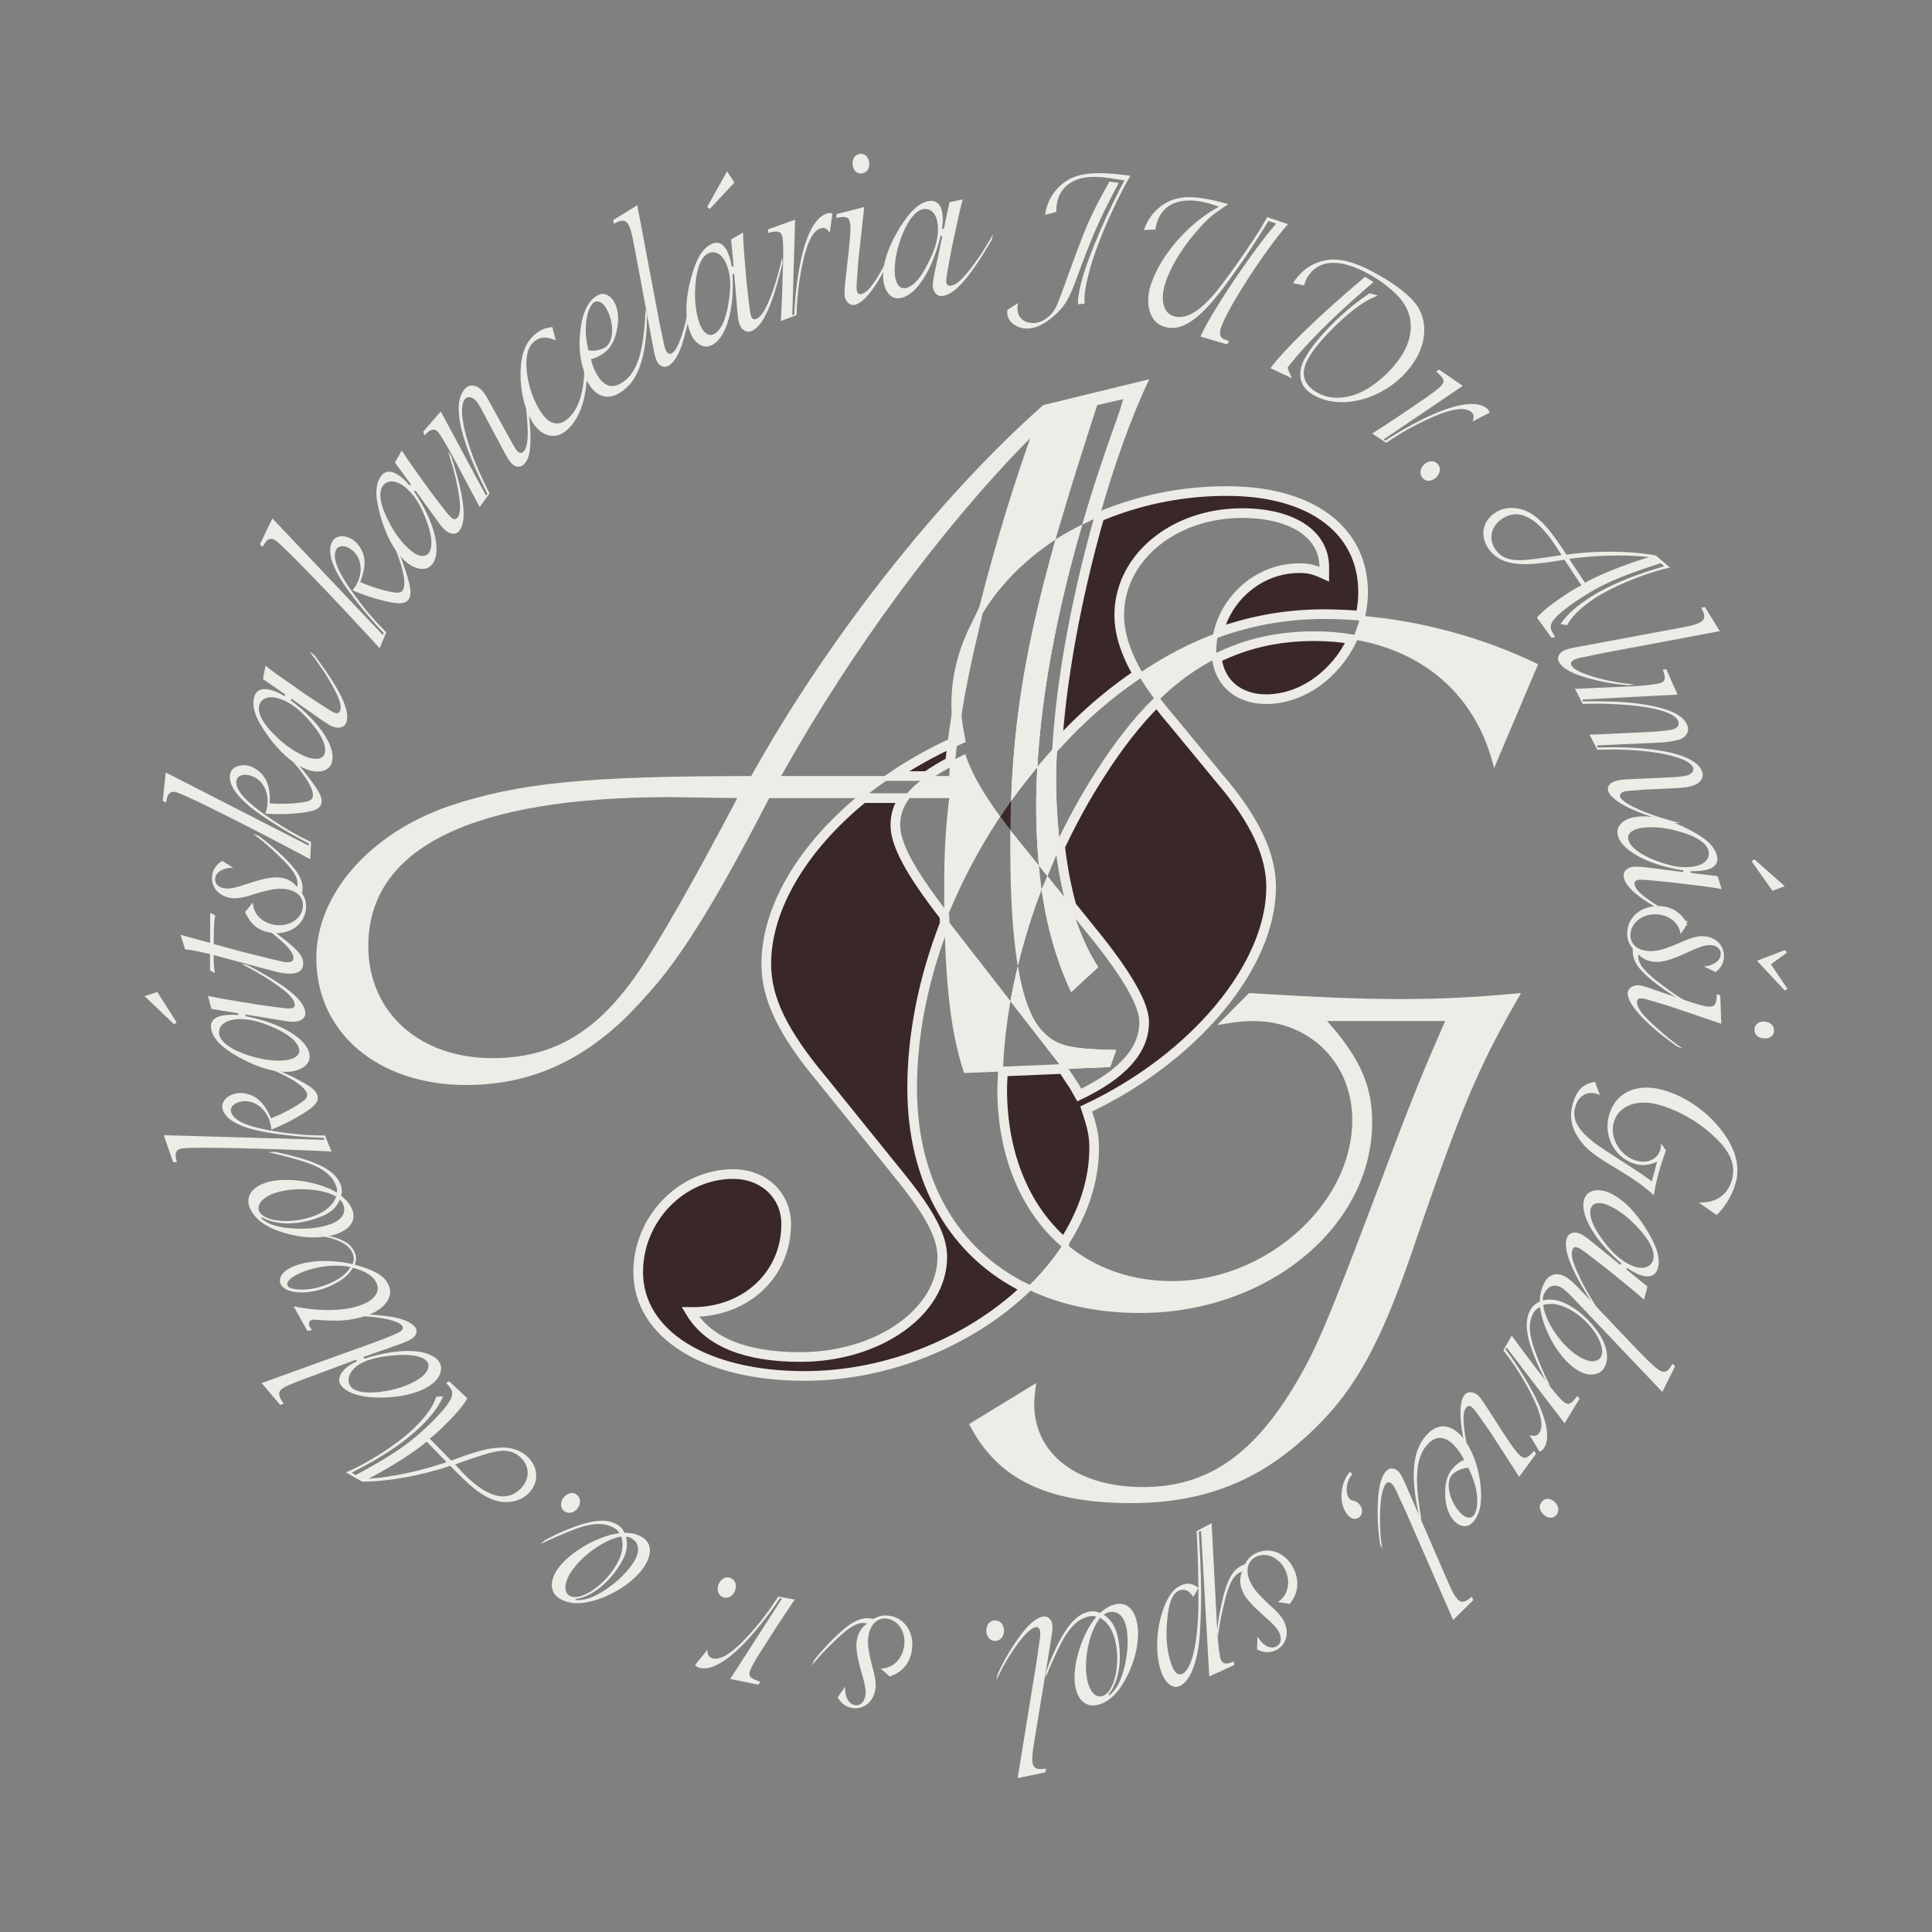 <svg xmlns="http://www.w3.org/2000/svg" xmlns:xlink="http://www.w3.org/1999/xlink" width="100" height="100">
    <rect width="100%" height="100%" fill="#808080" stroke="none"/>
    <path fill="#3A2728" stroke="#ECEBE6" stroke-width=".5" stroke-miterlimit="10"
        d="M56.223 57.399c.31.94.41 1.35.41 2.02 0 1.7-.57 3.35-1.55 4.88v.01c-2.01-1.75-3.21-4.53-3.21-7.94 0-.3.03-.61.04-.91l3.1-.13.59.89.26.46c2.27-1.09 3.36-2.33 3.36-3.78 0-.88-.83-2.33-2.38-4.29l-1.38-1.71c-.26-.93-.46-1.96-.59-3.08.61-1.29 1.3-2.56 2.07-3.75.95-1.49 1.92-2.73 2.93-3.73.25.31.5.64.8.98l2.43 2.95c1.87 2.18 2.69 3.99 2.69 5.65-.001 4.08-3.98 8.85-9.57 11.48z" />
    <path fill="none"
        d="M56.223 57.399c.31.94.41 1.35.41 2.02 0 1.7-.57 3.35-1.55 4.88v.01c-2.01-1.75-3.21-4.53-3.21-7.94 0-.3.03-.61.04-.91l3.1-.13.59.89.26.46c2.27-1.09 3.36-2.33 3.36-3.78 0-.88-.83-2.33-2.38-4.29l-1.38-1.71c-.26-.93-.46-1.96-.59-3.08.61-1.29 1.3-2.56 2.07-3.75.95-1.49 1.92-2.73 2.93-3.73.25.31.5.64.8.98l2.43 2.95c1.87 2.18 2.69 3.99 2.69 5.65-.001 4.08-3.98 8.85-9.57 11.48z" />
    <path fill="#FFF"
        d="M56.013 27.159c-1.33 4.56-2.11 8.8-2.32 12.54-.47.58-.93 1.16-1.36 1.76.16-4.36.79-8.17 2.3-13.52v-.01s.01 0 .01-.01c.44-.27.89-.52 1.37-.76z" />
    <path fill="#D3BFBB"
        d="M50.403 32.589c-.37 1.57-.67 3.04-.89 4.37-.01-.17-.02-.34-.02-.51 0-1.36.33-2.66.91-3.86z" />
    <path fill="#3A2728" stroke="#ECEBE6" stroke-width=".5" stroke-miterlimit="10"
        d="M50.403 32.589c-.37 1.57-.67 3.04-.89 4.37-.01-.17-.02-.34-.02-.51 0-1.36.33-2.66.91-3.86zM49.292 38.449c-.04.34-.08.67-.11.98-.47.25-.87.5-1.22.74h-1.74c.951-.64 1.981-1.22 3.07-1.72z" />
    <path fill="none"
        d="M49.292 38.449c-.04.34-.08.67-.11.98-.47.25-.87.5-1.22.74h-1.74c.951-.64 1.981-1.22 3.07-1.72z" />
    <path fill="#3A2728" stroke="#ECEBE6" stroke-width=".5" stroke-miterlimit="10"
        d="M69.993 33.089c-.85 1.8-2.59 3.1-4.46 3.1-1.42 0-2.4-.84-2.55-2.13 1.53-.76 3.18-1.13 5.04-1.13.68 0 1.34.05 1.97.16z" />
    <path fill="none"
        d="M69.993 33.089c-.85 1.8-2.59 3.1-4.46 3.1-1.42 0-2.4-.84-2.55-2.13 1.53-.76 3.18-1.13 5.04-1.13.68 0 1.34.05 1.97.16z" />
    <path fill="#3A2728" stroke="#ECEBE6" stroke-width=".5" stroke-miterlimit="10"
        d="M70.553 30.649c0 .42-.05.83-.14 1.22-.63-.05-1.25-.08-1.88-.08-1.87 0-3.69.31-5.46.94.46-1.88 2.18-3.32 4.17-3.32.47 0 .73.05 1.3.31v-.37c0-1.7-1.66-2.79-4.25-2.79-3.57 0-6.36 2.33-6.36 5.28 0 .93.31 1.93.96 3.06-1.39.94-2.74 2.08-4.02 3.46-.05.05-.09.11-.14.16.22-3.49 1.03-7.78 2.17-11.77v-.01h.01a16.91 16.91 0 016.61-1.32c4.34 0 7.03 2.02 7.03 5.23z" />
    <path fill="none"
        d="M70.553 30.649c0 .42-.05.83-.14 1.22-.63-.05-1.25-.08-1.88-.08-1.87 0-3.69.31-5.46.94.46-1.88 2.18-3.32 4.17-3.32.47 0 .73.05 1.3.31v-.37c0-1.7-1.66-2.79-4.25-2.79-3.57 0-6.36 2.33-6.36 5.28 0 .93.31 1.93.96 3.06-1.39.94-2.74 2.08-4.02 3.46-.05.05-.09.11-.14.16.22-3.49 1.03-7.78 2.17-11.77v-.01h.01a16.91 16.91 0 016.61-1.32c4.34 0 7.03 2.02 7.03 5.23z" />
    <path fill="#3A2728" stroke="#ECEBE6" stroke-width=".5" stroke-miterlimit="10"
        d="M53.103 66.689c-2.84 2.7-7.07 4.53-11.47 4.53-5.13 0-8.6-2.17-8.6-5.38 0-2.74 2.23-5.07 4.92-5.07 1.55 0 2.74 1.08 2.74 2.59 0 2.63-2.12 4.6-4.96 4.55.93 1.55 2.84 2.33 5.69 2.33 4.03 0 7.35-2.33 7.35-5.18 0-1.03-.62-2.22-2.07-4.03l-4.14-5.13c-2.07-2.48-2.9-4.24-2.9-6 0-2.93 1.92-6.07 5.01-8.59h2.1c-.29.44-.43.89-.43 1.4 0 .99.77 2.43 2.54 4.71.01.13.01.27.01.4-1.09 2.81-1.68 5.71-1.68 8.5 0 4.88 2.18 8.56 5.89 10.37z" />
    <path fill="none"
        d="M53.103 66.689c-2.84 2.7-7.07 4.53-11.47 4.53-5.13 0-8.6-2.17-8.6-5.38 0-2.74 2.23-5.07 4.92-5.07 1.55 0 2.74 1.08 2.74 2.59 0 2.63-2.12 4.6-4.96 4.55.93 1.55 2.84 2.33 5.69 2.33 4.03 0 7.35-2.33 7.35-5.18 0-1.03-.62-2.22-2.07-4.03l-4.14-5.13c-2.07-2.48-2.9-4.24-2.9-6 0-2.93 1.92-6.07 5.01-8.59h2.1c-.29.44-.43.89-.43 1.4 0 .99.77 2.43 2.54 4.71.01.13.01.27.01.4-1.09 2.81-1.68 5.71-1.68 8.5 0 4.88 2.18 8.56 5.89 10.37z" />
    <path fill="none"
        d="M51.772 42.269a29.416 29.416 0 00-2.78 5.29l-.11-.14c-.01-.44-.01-.88-.01-1.35 0-1.81.05-3 .26-4.76h-2.36c.26-.39.66-.76 1.19-1.14h1.17c.01-.24.03-.48.05-.74.25-.13.5-.26.78-.4.31.95.881 1.96 1.81 3.24z" />
    <path fill="#FFF"
        d="M57.772 54.349l-.31.88-2.45.1-.14-.2-2.57-3.31c.11-.59.23-1.2.38-1.8.29 1.73.74 2.88 1.37 3.45.671.68 1.391.83 3.72.88z" />
    <path fill="none"
        d="M53.993 20.969c-5.43 4.81-11.17 12.11-15.11 19.2-8.64 0-12.06.36-15.63 1.55-4.09 1.4-6.88 4.56-6.88 7.87 0 3.88 3.21 6.57 7.76 6.57 3.12 0 5.77-1.11 8.19-3.43.17-.16.34-.34.51-.52.08-.09.17-.18.26-.27.09-.09.18-.19.26-.28.36-.39.72-.81 1.08-1.28s.73-.99 1.11-1.55c1.26-1.89 2.62-4.32 4.27-7.52h4.86c.49-.4 1.01-.78 1.55-1.14h-5.79c3.63-6.52 8.39-12.94 12.89-17.49-1.18 3.35-2.18 6.81-2.92 9.91.77-1.6 2-3.03 3.55-4.18.22-.16.45-.32.68-.47v-.01s.01 0 .01-.01c.07-.25.15-.51.22-.77.54-1.85 1.18-3.88 1.93-6.18l1.34-.31h.01c-.05.18-.11.35-.16.51-.05.16-.11.32-.16.47-.68 1.88-1.29 3.73-1.81 5.52.29-.15.58-.29.89-.41l.01-.01c.74-2.62 1.62-5.1 2.57-7.11l-5.49 1.34zm-20.96 29.35c-2.12 3.1-4.4 4.45-7.55 4.45-3.78 0-6.42-2.38-6.42-5.8 0-5.07 5.33-7.71 15.63-7.71l3.47.05c-2.13 4.04-3.99 7.35-5.13 9.01z" />
    <path fill="#D3BFBB" d="M49.703 38.259c-.14.06-.27.12-.41.19.06-.47.14-.97.22-1.49.029.36.08.73.19 1.3z" />
    <path fill="#3A2728" stroke="#ECEBE6" stroke-width=".5" stroke-miterlimit="10"
        d="M49.703 38.259c-.14.06-.27.12-.41.19.06-.47.14-.97.22-1.49.029.36.08.73.19 1.3z" />
    <path fill="#FFF"
        d="M56.843 50.059l-1.4 1.29c-.74-1.58-1.24-3.3-1.53-5.3.1-.23.21-.47.3-.7l1.25 1.55c.35 1.21.8 2.27 1.38 3.16z" />
    <path fill="#EDECE6"
        d="M53.913 46.049c-.5 1.31-.91 2.64-1.23 3.97-.26-1.55-.39-3.58-.39-6.12v-.94c.15.18.3.37.46.58l1.02 1.26c.04.43.09.85.14 1.25z" />
    <path fill="none"
        d="M79.613 34.379l-2.28 5.38c-.88-3.68-3.56-6.07-7.34-6.67.19-.39.33-.79.42-1.22 3.15.26 6.35 1.13 9.2 2.51zM62.953 33.699c0 .13.02.24.03.36-1.09.55-2.13 1.3-3.11 2.28-.38-.51-.71-.99-.98-1.44 1.35-.92 2.75-1.66 4.18-2.17-.071.31-.12.64-.12.97zM52.303 51.819c-.22 1.24-.35 2.45-.39 3.64l-2.01.08c-.62-1.83-.94-4.21-1.01-7.72.03-.09.07-.17.1-.26l.09.12 3.22 4.14z" />
    <path fill="#FFF"
        d="M54.873 43.819c-.24.5-.45 1.02-.66 1.53l-.44-.55a34.008 34.008 0 01-.08-5.1c.34-.4.68-.8 1.04-1.18-.04.61-.07 1.2-.07 1.75 0 1.28.08 2.45.21 3.55z" />
    <path fill="#EDECE6"
        d="M78.732 51.399c-2.17 3.73-3.05 5.8-5.49 12.94-1.86 5.49-3.25 7.92-5.84 10.2-2.49 2.22-5.28 3.26-8.85 3.26-4.4 0-6.94-1.25-8.39-4.09l3.47-2.12c-.05.41-.1.82-.1 1.08 0 2.59 2.22 4.3 5.64 4.3 3.2 0 5.53-1.55 7.66-4.97 1.34-2.22 1.7-3.05 5.33-12.68.98-2.59 1.55-3.98 2.64-6.47h-6.11c1.66 1.87 2.33 3.31 2.33 5.23 0 5.43-5.43 9.88-12.01 9.88-2.24 0-4.23-.44-5.91-1.27.78-.73 1.43-1.53 1.98-2.38v-.01c1.47 1.28 3.38 2.01 5.59 2.01 4.86 0 9.32-3.99 9.32-8.33 0-2.95-2.18-5.13-5.13-5.13-.52 0-.93.05-1.86.21l1.65-1.66c3.47.21 5.54.31 7.82.31 2.331 0 3.981-.1 6.26-.31zM56.013 27.159c-1.33 4.56-2.11 8.8-2.32 12.54-.47.58-.93 1.16-1.36 1.76.16-4.36.79-8.17 2.3-13.52v-.01s.01 0 .01-.01c.44-.27.89-.52 1.37-.76zM51.772 42.269a29.416 29.416 0 00-2.78 5.29l-.11-.14c-.01-.44-.01-.88-.01-1.35 0-1.81.05-3 .26-4.76h-2.36c.26-.39.66-.76 1.19-1.14h1.17c.01-.24.03-.48.05-.74.25-.13.5-.26.78-.4.31.95.881 1.96 1.81 3.24zM57.772 54.349l-.31.88-2.45.1-.14-.2-2.57-3.31c.11-.59.23-1.2.38-1.8.29 1.73.74 2.88 1.37 3.45.671.68 1.391.83 3.72.88z" />
    <path fill="#EDECE6"
        d="M53.993 20.969c-5.43 4.81-11.17 12.11-15.11 19.2-8.64 0-12.06.36-15.63 1.55-4.09 1.4-6.88 4.56-6.88 7.87 0 3.88 3.21 6.57 7.76 6.57 3.12 0 5.77-1.11 8.19-3.43.17-.16.34-.34.51-.52.08-.09.17-.18.26-.27l.25-.28c.36-.39.72-.81 1.09-1.28.36-.47.73-.99 1.11-1.55 1.26-1.89 2.62-4.32 4.27-7.52h4.86c.49-.4 1.01-.78 1.55-1.14h-5.79c3.63-6.52 8.39-12.94 12.89-17.49-1.18 3.35-2.18 6.81-2.92 9.91.77-1.6 2-3.03 3.55-4.18.22-.17.45-.33.68-.48.07-.26.15-.52.23-.78.54-1.85 1.18-3.88 1.93-6.18l1.34-.31c-.05.18-.1.35-.15.51-.05.16-.11.32-.16.47-.68 1.88-1.29 3.73-1.81 5.52.29-.15.58-.29.89-.41l.01-.01c.74-2.62 1.62-5.1 2.57-7.11l-5.49 1.34zm-20.96 29.35c-2.12 3.1-4.4 4.45-7.55 4.45-3.78 0-6.42-2.38-6.42-5.8 0-5.07 5.33-7.71 15.63-7.71l3.47.05c-2.13 4.04-3.99 7.35-5.13 9.01zM56.843 50.059l-1.4 1.29c-.74-1.58-1.24-3.3-1.53-5.3.1-.23.21-.47.3-.7l1.25 1.55c.35 1.21.8 2.27 1.38 3.16z" />
    <path fill="none"
        d="M53.913 46.049c-.5 1.31-.91 2.64-1.23 3.97-.26-1.55-.39-3.58-.39-6.12v-.94c.15.18.3.37.46.58l1.02 1.26c.04.43.09.85.14 1.25z" />
    <path fill="#EDECE6"
        d="M79.613 34.379l-2.28 5.38c-.88-3.68-3.56-6.07-7.34-6.67.19-.39.33-.79.42-1.22 3.15.26 6.35 1.13 9.2 2.51zM62.953 33.699c0 .13.02.24.03.36-1.09.55-2.13 1.3-3.11 2.28-.38-.51-.71-.99-.98-1.44 1.35-.92 2.75-1.66 4.18-2.17-.071.31-.12.64-.12.97z" />
    <path fill="none"
        d="M78.732 51.399c-2.17 3.73-3.05 5.8-5.49 12.94-1.86 5.49-3.25 7.92-5.84 10.2-2.49 2.22-5.28 3.26-8.85 3.26-4.4 0-6.94-1.25-8.39-4.09l3.47-2.12c-.05.41-.1.82-.1 1.08 0 2.59 2.22 4.3 5.64 4.3 3.2 0 5.53-1.55 7.66-4.97 1.34-2.22 1.7-3.05 5.33-12.68.98-2.59 1.55-3.98 2.64-6.47h-6.11c1.66 1.87 2.33 3.31 2.33 5.23 0 5.43-5.43 9.88-12.01 9.88-2.24 0-4.23-.44-5.91-1.27.78-.73 1.43-1.53 1.98-2.38v-.01c1.47 1.28 3.38 2.01 5.59 2.01 4.86 0 9.32-3.99 9.32-8.33 0-2.95-2.18-5.13-5.13-5.13-.52 0-.93.05-1.86.21l1.65-1.66c3.47.21 5.54.31 7.82.31 2.331 0 3.981-.1 6.26-.31z" />
    <path fill="#EDECE6"
        d="M52.303 51.819c-.22 1.24-.35 2.45-.39 3.64l-2.01.08c-.62-1.83-.94-4.21-1.01-7.72.03-.09.07-.17.1-.26l.09.12 3.22 4.14zM54.873 43.819c-.24.5-.45 1.02-.66 1.53l-.44-.55a34.008 34.008 0 01-.08-5.1c.34-.4.68-.8 1.04-1.18-.04.61-.07 1.2-.07 1.75 0 1.28.08 2.45.21 3.55z" />
    <path fill="#3A2828" d="M52.333 41.459c-.02.49-.03.99-.03 1.5-.19-.24-.36-.47-.52-.69.18-.27.36-.54.55-.81z" />
    <path fill="none" d="M52.333 41.459c-.02.49-.03.99-.03 1.5-.19-.24-.36-.47-.52-.69.18-.27.36-.54.55-.81z" />
    <path fill="#EDECE6"
        d="M27.353 75.449c-.43-.43-.99-.59-1.75-.5-.52.05-1.2.26-2.25.65l-1.11-1.14c.28-.22.46-.38.71-.63.65-.63 1.02-1.07 1.24-1.45l-.94-.88-.16.08c.26.29.33.41.31.58-.01.3-.39.8-1.16 1.55-1.04 1.01-1.87 1.58-3.83 2.64l-.2-.12c.06-.04.12-.07.17-.1 1.41-.71 2.57-1.5 3.38-2.28.58-.56.94-1.05 1.17-1.57l-.35.01c-.15.49-.54 1.04-1.15 1.63-.83.81-2.41 1.83-3.53 2.29l.84.48c1.34 0 3.07-.31 4.56-.82 1.03 1.06 1.48 1.43 2.08 1.7.69.31 1.47.21 1.95-.25.56-.54.56-1.31.02-1.87zm-8.28 1.09c1.23-.64 2.43-1.42 3.01-1.92l1.03 1.06c-1.361.47-2.85.78-4.04.86zm7.85.54c-.73.7-1.74.42-2.97-.85l-.4-.43c.83-.3 1.53-.53 1.9-.62.7-.18 1.16-.08 1.54.3.45.47.42 1.12-.07 1.6zM22.723 70.479c-.47-.68-2.06-.74-3.86-.15l-.06-.09 1.9-.67c.35-.13.5-.2.62-.28.23-.16.3-.39.18-.57-.22-.31-.73-.51-1.61-.61-.26-.03-.52-.05-.77-.07-.51-.04-1.01-.05-1.48-.03l-.27.09c.53-.02 1.04-.01 1.49.03h.01c1.02.07 1.77.25 1.95.5.06.09.03.2-.1.29-.12.08-.78.36-1.31.55l-4.71 1.7c-.39.15-.79.28-1.16.42l.96 1.13.18-.07-.09-.14c-.2-.3-.19-.5.03-.64.14-.1.18-.12.8-.37l3-1.12.06.08c-.22.1-.32.16-.44.24-.43.31-.6.7-.41.98.28.4.95.63 1.88.66 1.13.02 2.15-.21 2.76-.64.51-.35.7-.86.45-1.22zm-.991.86c-.43.3-1.08.55-1.77.66-.92.16-1.6.07-1.82-.25-.23-.32-.06-.77.39-1.09.38-.25.91-.41 1.69-.49.99-.11 1.68.01 1.9.33.15.22.001.57-.39.84z" />
    <path fill="#EDECE6"
        d="M20.103 66.489c-.24-.47-.66-.72-1.74-1.03.1-.26.09-.46-.04-.71-.17-.33-.46-.53-.97-.69l-.32-.09c-.45-.11-.92-.17-1.42-.16l-.28.07c.56.01 1.05.05 1.45.13.75.15 1.24.41 1.43.78.12.24.13.44.03.64a6.09 6.09 0 00-.97-.14c-.88-.07-1.72.06-2.25.34-.44.22-.63.56-.49.84.29.57 1.66.57 2.75 0 .49-.25.77-.49.98-.85.68.19 1.03.41 1.21.76.2.38.01.78-.51 1.05-.84.43-2.29.5-3.77.18l.72 1.28.24-.05c-.06-.08-.09-.11-.12-.16-.07-.15-.05-.28.08-.35.05-.02.09-.03.19-.02.71.05 1.17.06 1.5.03.36-.03.74-.11 1.06-.21h.01c.09-.03.17-.06.25-.09.1-.04.18-.08.26-.12.67-.34.98-.94.72-1.43zm-2.831-.16c-.45.23-.98.39-1.46.41-.48.03-.85-.04-.92-.18-.09-.17.09-.39.49-.59.77-.4 1.9-.56 2.76-.39-.179.31-.429.52-.87.75z" />
    <path fill="#EDECE6"
        d="M18.243 62.639c-.11-.28-.29-.52-.59-.75a.82.82 0 00-.02-.56c-.21-.58-.8-.99-1.97-1.35-.53-.16-1.01-.28-1.48-.36l-.29.02c.49.11 1.2.29 1.75.46 1 .31 1.54.7 1.75 1.28.06.15.06.22.04.35-1.03-.62-2.79-.85-3.77-.48-.65.24-.94.71-.75 1.22.23.61.82 1.05 1.79 1.34.72.22 1.46.29 2.08.2.09 0 .17-.01.25-.04.15-.02.29-.06.42-.11.68-.25.98-.71.79-1.22zm-4.09-.86c.96-.35 2.45-.29 3.25.15-.16.44-.55.79-1.18 1.02-1.17.43-2.6.29-2.82-.29-.111-.31.19-.67.75-.88zm2.96 1.58c-.54.2-1.28.28-2.01.22-.78-.06-1.23-.21-1.59-.53l.05-.04c.7.41 1.83.42 2.93.01.58-.21.89-.47 1.1-.93.09.1.14.15.17.25.17.44-.07.8-.65 1.02z" />
    <path fill="#EDECE6"
        d="M17.161 59.601c-3.849-.18-7.364-.246-7.798-.146-.232.055-.319.229-.254.505l.045.199-.192-.01-.485-1.394 8.309.242-.024-.104a22.141 22.141 0 01-2.925-.278c-1.384-.23-2.183-.65-2.319-1.229-.078-.335.205-.674.659-.78.373-.087.835.022 1.159.273.276.227.502.556.69 1.002.45-.169.964-.426 1.391-.699.399-.247.516-.384.474-.565-.109-.465-1.32-1.145-2.997-1.678l.289.006c.769.246 1.346.483 2.069.85.833.423 1.118.648 1.185.93.076.328-.19.599-1.071 1.106a9.917 9.917 0 01-1.32.635 1.735 1.735 0 00-.043-.281c-.19-.809-.883-1.318-1.568-1.158-.324.077-.529.287-.479.503.112.482.858.807 2.403 1.045.905.142 1.695.202 2.46.196l.342.83z" />
    <path fill="#EDECE6"
        d="M8.143 51.349l-.66.21 1.53 1.46.13-.1-1-1.57zm4.56 1.25l.01-.09 1.77.29c.43.08.65.1.81.08.33-.03.54-.23.51-.47-.06-.65-1-1.41-3.02-2.47l-.28-.05c.66.35 1.14.62 1.65.97.77.52 1.07.84 1.1 1.13.01.11-.05.19-.19.2-.19.02-.19.02-1.78-.2l-1.15-.19c-.44-.07-1.07-.18-1.37-.26l.18.68 1.39.23-.01.09a3.2 3.2 0 00-.62 0c-.54.05-.82.28-.78.64.05.52.48 1 1.37 1.5.67.38 1.31.63 1.89.74h.01c.13.03.25.04.37.05h.01c.15.01.3.01.44 0 .64-.07 1.06-.41 1.01-.85-.08-.83-1.47-1.67-3.32-2.02zm2.049 2.28c-.57.06-1.28-.04-1.99-.29-.86-.29-1.38-.69-1.42-1.09s.29-.68.88-.74c.53-.05 1.12.07 1.85.39.88.37 1.38.8 1.42 1.21.021.27-.269.47-.74.52z" />
    <path fill="#EDECE6"
        d="M12.939 47.349c.331.196.702.463 1.249.871 1.229.926 1.506 1.227 1.505 1.66-.001.335-.25.52-.696.517-.206 0-.496-.045-.744-.109l-3.195-.855c.008.524.018.673.069.938l-.257-.141.003-.85-.124-.026-.497-.109a7.898 7.898 0 00-.672-.109l-.235-.752 1.53.422.006-1.564.258.144c-.063.369-.075.67-.078 1.473l1.406.388c2.244.558 2.244.558 2.43.558.187.001.291-.077.291-.21.001-.309-.339-.691-1.247-1.411-.465-.373-.846-.64-1.28-.916l.278.081z" />
    <path fill="#EDECE6"
        d="M12.072 44.914c-.541.003-.905.226-.937.569-.025.273.196.472.556.504.207.02.535-.047 1.029-.215.901-.297 1.346-.387 1.717-.354.412.038.71.199.941.496.016-.053.018-.079.021-.113.037-.396-.254-.84-1.058-1.589a12.393 12.393 0 00-1.251-1.066l.271.106c.332.226.747.574 1.158.95.879.827 1.187 1.326 1.134 1.888l-.014.15c.171.291.225.491.196.798-.075.8-.802 1.336-1.698 1.254-.701-.067-1.187-.431-1.447-1.093l.399-.487c.015.622.531 1.105 1.232 1.17.701.066 1.302-.357 1.357-.947.047-.502-.335-.865-.974-.924-.391-.036-.773.035-1.575.279-.504.165-.843.223-1.101.199-.659-.062-1.104-.537-1.048-1.127.032-.342.202-.603.523-.803l.569.355z" />
    <path fill="#EDECE6"
        d="M16.056 44.473c-3.397-1.813-6.539-3.382-6.975-3.477-.232-.05-.385.071-.446.346l-.043.199-.171-.092.16-1.466 7.396 3.786.022-.104a21.725 21.725 0 01-2.521-1.506c-1.15-.801-1.691-1.524-1.565-2.101.073-.338.473-.521.928-.423.374.083.744.379.929.744.153.322.215.716.194 1.2.479.04 1.054.03 1.554-.033.467-.052.631-.126.67-.307.102-.465-.7-1.597-1.985-2.798l.258.128c.59.553 1.007 1.014 1.504 1.655.57.739.732 1.063.671 1.348-.072.328-.429.458-1.442.536-.475.042-.866.038-1.463.008.05-.133.065-.203.08-.273.177-.81-.23-1.567-.917-1.717-.324-.07-.601.032-.648.248-.105.483.428 1.095 1.72 1.973.756.517 1.443.91 2.136 1.232l-.046.894z" />
    <path fill="#EDECE6"
        d="M16.252 33.889l-.24-.17c.46.59.77 1.04 1.08 1.58.47.81.61 1.22.51 1.49-.04.11-.13.15-.26.11-.18-.07-.18-.07-1.52-.95l-.95-.67c-.37-.25-.89-.62-1.13-.83l-.13.7 1.16.8-.05.08c-.23-.13-.36-.2-.56-.27-.51-.18-.86-.09-.98.25-.18.49 0 1.1.59 1.94.44.64.92 1.14 1.39 1.48.11.08.22.15.33.21.13.08.27.14.4.19.6.22 1.12.09 1.27-.33.28-.78-.61-2.14-2.12-3.25l.05-.08 1.46 1.03c.36.25.55.37.7.42.31.11.58.02.67-.21.221-.61-.299-1.71-1.67-3.52zm-.219 3.44c.63.72.9 1.32.76 1.7-.09.26-.44.32-.89.16-.53-.19-1.13-.59-1.66-1.12-.66-.63-.95-1.21-.81-1.6.13-.37.54-.48 1.1-.28.509.18.98.54 1.5 1.14zM19.651 33.552c-2.6-2.839-5.041-5.363-5.42-5.597-.202-.125-.387-.062-.535.18l-.107.172-.131-.143.639-1.331 5.712 6.026.057-.089a21.947 21.947 0 01-1.876-2.257c-.818-1.139-1.087-2.002-.776-2.505.18-.293.619-.336 1.015-.091.326.201.575.604.629 1.011.035.354-.036.748-.216 1.196.437.197.982.377 1.475.485.458.106.637.091.735-.067.251-.406-.129-1.742-.941-3.302l.201.207c.371.717.613 1.292.867 2.061.291.887.336 1.247.182 1.496-.176.285-.555.291-1.536.028-.462-.117-.829-.252-1.382-.477.092-.111.129-.172.166-.231.436-.707.306-1.558-.294-1.926-.281-.174-.577-.169-.692.018-.26.423.039 1.179.965 2.434.541.74 1.058 1.338 1.603 1.873l-.34.829z" />
    <path fill="#EDECE6"
        d="M23.353 23.609l-.16-.24c.23.72.38 1.25.49 1.85.18.92.17 1.36-.01 1.58-.08.09-.18.1-.28.02-.15-.12-.15-.12-1.13-1.4l-.67-.94c-.27-.37-.63-.89-.8-1.16l-.35.62.83 1.14-.07.05c-.17-.19-.27-.3-.44-.44-.42-.33-.78-.37-1.01-.08-.33.4-.36 1.04-.08 2.03.2.73.47 1.35.8 1.82.08.12.16.22.25.32.1.13.21.24.33.33.5.41 1.03.45 1.31.11.53-.65.13-2.23-.93-3.78l.07-.05 1.05 1.45c.25.36.39.53.52.63.25.2.54.21.69.02.41-.5.29-1.71-.41-3.88zm-1.34 3.18c.36.89.41 1.55.16 1.86-.18.21-.53.16-.9-.14-.44-.36-.87-.93-1.2-1.61-.41-.81-.5-1.46-.24-1.77.25-.31.68-.28 1.14.09.42.34.75.83 1.04 1.57z" />
    <path fill="#EDECE6"
        d="M23.604 23.941c-.455-.849-.805-1.445-.947-1.595-.14-.151-.336-.14-.536.048l-.156.145-.056-.202.904-1.042 2.337 4.351.082-.079c-1.491-2.943-1.863-4.791-1.113-5.492.219-.204.566-.145.835.142.106.114.221.29.398.62l.821 1.488c.513.923.513.923.611 1.028.093.1.208.118.299.035.2-.188.273-.667.208-1.54a12.312 12.312 0 00-.254-1.903l.125.251c.167.723.271 1.532.292 2.32.024.828-.083 1.283-.356 1.536-.173.163-.431.135-.629-.078-.099-.106-.202-.267-.37-.576l-1.058-1.987c-.214-.41-.315-.57-.436-.698-.148-.159-.386-.206-.509-.092-.297.278-.228 1.219.199 2.492.264.774.474 1.272.971 2.282l.074.145-.514.706-1.222-2.305z" />
    <path fill="#EDECE6"
        d="M30.292 18.088c.279 1.924-.13 3.58-1.066 4.264-.515.377-1.132.238-1.571-.363-.458-.626-.741-1.714-.709-2.749.021-.975.299-1.615.856-2.021.236-.174.416-.24.784-.292l.183.698c-.449-.208-.766-.208-1.074.017-.378.276-.512.798-.426 1.618.094.803.39 1.611.818 2.196.354.484.797.594 1.205.297.785-.574 1.106-1.949.893-3.932l.107.267z" />
    <path fill="#EDECE6"
        d="M33.413 16.019c-.09 2.26-.45 3.34-1.27 3.82-.47.28-.9.14-1.23-.43-.16-.26-.24-.48-.33-.82.2-.05.32-.1.5-.2.45-.26.7-.64.84-1.27.13-.59.08-1.13-.14-1.5-.22-.37-.56-.51-.87-.32-.47.27-.77.88-.87 1.8-.1.79-.03 1.5.19 2.13v.08c.04.13.08.24.13.35v.04c.04.07.07.11.11.17.39.66.97.84 1.58.48.97-.57 1.41-1.81 1.44-4.05l-.08-.28zm-2.96 2.12c-.12-.56-.15-.88-.13-1.25.03-.62.2-1.1.44-1.25.19-.11.44.01.61.31.44.75.41 1.76-.06 2.04-.23.13-.541.19-.86.15z" />
    <path fill="#EDECE6"
        d="M35.792 15.299a10.467 10.467 0 01-.366 2.115c-.223.842-.525 1.378-.86 1.538-.2.096-.453-.023-.566-.257-.068-.139-.12-.332-.2-.764l-.874-4.678c-.209-1.128-.258-1.333-.38-1.585-.125-.261-.314-.308-.617-.162l-.16.077-.032-.191 1.248-.77 1.137 6.017c.029.123.051.252.077.388.03.124.02.06.041.186.036.156.071.312.099.471.032.19.085.361.143.481.058.122.175.182.262.138.255-.121.5-.675.728-1.588.159-.65.227-1.119.271-1.702l.049.286z" />
    <path fill="#EDECE6"
        d="M37.633 8.869l-1.03 1.84.13.11 1.28-1.37-.38-.58zm2.849 4.46c-.16.73-.31 1.25-.52 1.84-.33.87-.56 1.24-.83 1.34-.11.04-.2 0-.25-.13-.06-.18-.06-.18-.24-1.78l-.1-1.16c-.04-.45-.08-1.08-.08-1.4l-.62.35.13 1.4-.09.01c-.05-.25-.08-.4-.16-.6-.18-.51-.47-.72-.81-.6-.5.18-.85.72-1.12 1.71-.22.76-.3 1.47-.25 2.07v.02c.01.12.03.21.05.32.02.15.06.29.11.42.21.6.65.91 1.06.76.79-.28 1.27-1.84 1.15-3.71l.09-.01.15 1.78c.03.44.07.66.12.81.11.31.36.46.59.38.61-.22 1.12-1.32 1.64-3.54l-.02-.28zm-2.769 2.32c-.14.94-.44 1.53-.82 1.67-.26.09-.53-.14-.69-.59-.19-.53-.27-1.24-.21-1.99.07-.91.33-1.51.72-1.65.37-.13.72.12.92.67.19.51.21 1.1.08 1.89z" />
    <path fill="#EDECE6"
        d="M40.412 16.617c.023-.25.034-.55.079-1.666l.038-1.306c.023-.633.008-1.203-.036-1.384-.068-.291-.206-.334-.747-.206l.011-.185 1.398-.498-.145 4.934.104-.024c.02-.643.095-1.405.21-2.111.296-1.866.835-2.971 1.531-3.134a.456.456 0 01.231.02l-.138.989c-.138-.202-.266-.278-.429-.24-.499.117-.851.934-1.117 2.58a14.492 14.492 0 00-.172 1.922l-.818.309z" />
    <g>
        <defs>
            <path id="prefix__a" d="M7.482 7.963h85.035v84.062H7.482z" />
        </defs>
        <clipPath id="prefix__b">
            <use xlink:href="#prefix__a" overflow="visible" />
        </clipPath>
        <path clip-path="url(#prefix__b)" fill="#EDECE6"
            d="M46.381 12.658c-.756 1.842-1.582 3.036-2.168 3.128-.227.034-.448-.172-.492-.47-.022-.142-.009-.406.045-.865l.152-1.352c.102-.966.121-1.304.085-1.54-.05-.327-.183-.381-.724-.285l.024-.192 1.429-.368-.303 2.747c-.106 1.408-.106 1.408-.082 1.57.023.144.095.207.209.189.288-.045.563-.348 1.009-1.119.395-.689.635-1.164.852-1.732l-.036.289m-1.396-4.263c.047.307-.097.537-.359.578-.253.039-.449-.13-.49-.406-.05-.316.101-.559.364-.599.243-.038.438.13.485.427z" />
    </g>
    <path fill="#EDECE6"
        d="M50.363 13.739c-.56.75-.89 1.04-1.18 1.05-.12.01-.19-.06-.2-.2-.01-.19-.01-.19.28-1.77l.25-1.14c.09-.44.23-1.06.32-1.36l-.69.15-.29 1.38-.09-.01c.03-.26.04-.41.03-.63-.03-.54-.25-.82-.61-.81-.52.03-1.01.44-1.56 1.31-.63.99-.95 1.94-.91 2.68.04.65.36 1.07.8 1.05.83-.04 1.74-1.4 2.17-3.23l.09.02-.37 1.75c-.09.43-.12.65-.12.81.02.33.21.55.46.53.64-.03 1.45-.94 2.59-2.91l.07-.28c-.381.65-.671 1.12-1.04 1.61zm-2.29-.19c-.41.87-.86 1.35-1.27 1.37-.27.01-.46-.29-.49-.77-.03-.56.1-1.26.38-1.97.33-.84.75-1.34 1.16-1.36.39-.03.66.32.69.9.03.54-.11 1.12-.47 1.83zM57.423 9.399c-1.02 1.85-1.16 2.16-2.2 5.02-.55 1.51-.55 1.51-.79 1.81-.31.36-.72.54-1.11.48-.48-.07-.73-.43-.64-.94l.01-.08-.56.36c0 .19.01.29.06.41.13.27.42.48.77.53.49.08 1.03-.14 1.6-.65.55-.48.79-.89 1.18-1.98.84-2.27 1.17-3.01 2.16-4.89l-.48-.07zm-2.52.19c-.45.4-.72.93-.81 1.53l.58-.15c0-.17.01-.27.03-.4.07-.46.29-.82.65-1.07.5-.34 1.15-.42 2.16-.27l.69.11c-.43.79-1.05 2.09-1.4 2.94-.59 1.41-.86 2.27-.98 3.03-.03.18-.03.27-.02.44l.34-.03c-.02-.23-.02-.37.02-.65.15-.97.48-1.99 1.06-3.37.47-1.08.92-1.99 1.29-2.6-1.94-.27-2.9-.15-3.61.49zM63.515 17.826l-1.374-.405c.496-1.176 2.73-4.501 3.919-5.85l-.403-.136c-.932 1.5-1.25 1.974-2.099 3.142-1.431 1.966-2.393 2.636-3.332 2.322-.72-.242-.99-1.162-.646-2.192.511-1.521 1.948-3.168 3.505-4.001a2.451 2.451 0 00-.267-.099c-1.473-.496-2.571-.176-2.919.865a1.82 1.82 0 00-.089.407l-.598.03.027-.079a2.476 2.476 0 011.415-1.47c.681-.252 1.449-.202 2.924.207-.85.565-1.019.705-1.512 1.259-.816.907-1.444 1.919-1.738 2.793-.287.853-.131 1.561.396 1.737.631.212 1.37-.216 2.251-1.288.442-.539 1.52-2.056 2.087-2.947.174-.268.174-.268.53-.882l1.073.361c-1.226 1.402-3.127 4.345-3.468 5.366-.075.227-.061.406.042.518.07.067.129.085.379.17l-.103.172zM71.093 14.599l-.44-.27c-2.35 1.99-4.19 3.76-4.89 4.73l1.11.52c-.18-.38-.18-.39-.23-.55.95-1.23 2.42-2.69 4.45-4.43zm2.31 1.31c-.24-.42-.89-.98-1.68-1.46-1.55-.94-2.53-1.2-3.44-.89-.55.18-1 .54-1.36 1.1l.58.11c.05-.19.09-.29.17-.42.6-.99 1.82-.99 3.44-.01.74.45 1.35 1 1.61 1.47.44.74.39 1.65-.13 2.52-.48.78-1.28 1.53-2.05 1.92-.88.44-1.75.45-2.43.03-.69-.42-.82-1.04-.35-1.8.32-.54.93-1.23 1.65-1.89.75-.69 1.35-1.09 1.91-1.29l-.43-.12c-1.28.84-2.64 2.18-3.28 3.24-.51.83-.39 1.57.33 2 1.59.97 4.17.09 5.32-1.8.55-.92.61-1.91.14-2.71zM71.023 22.437c.216-.128.466-.295 1.399-.909l1.081-.735c.526-.349.981-.697 1.102-.837.197-.229.151-.363-.269-.727l.153-.099 1.225.843-4.089 2.767.081.069a17.72 17.72 0 011.837-1.063c1.688-.851 2.899-1.059 3.441-.59.047.04.081.096.12.2l-.884.464c.081-.23.069-.377-.058-.487-.386-.335-1.255-.146-2.747.602-.635.326-.972.526-1.662.983l-.73-.481zM74.354 24.691c-.217.222-.509.257-.693.077-.195-.191-.183-.482.041-.712.21-.216.515-.236.698-.058.183.18.163.478-.046.693zM85.703 28.749c-1.31-.24-3.07-.26-4.62-.04-.81-1.23-1.2-1.68-1.73-2.06-.62-.43-1.41-.48-1.96-.11-.65.42-.8 1.18-.37 1.83.34.51.86.77 1.62.82.53.04 1.23-.03 2.33-.22l.88 1.33c-.31.16-.52.28-.82.48-.75.5-1.2.86-1.48 1.19l.76 1.05.18-.06c-.22-.33-.26-.45-.21-.62.07-.29.54-.72 1.43-1.31 1.21-.8 2.14-1.2 4.25-1.88l.18.16c-.07.02-.13.04-.19.06-1.51.44-2.81.99-3.74 1.61-.67.44-1.12.85-1.44 1.32l.34.06c.24-.45.72-.92 1.43-1.39.97-.64 2.71-1.34 3.9-1.59l-.74-.63zm-6.86.24c-.72.04-1.16-.13-1.46-.58-.35-.54-.2-1.18.37-1.56.84-.56 1.78-.09 2.75 1.38l.32.5c-.87.14-1.6.24-1.98.26zm3.199 1.18l-.82-1.24c1.43-.2 2.95-.23 4.13-.09-1.319.4-2.649.94-3.31 1.33zM84.329 35.47a10.341 10.341 0 01-2.115-.368c-.842-.223-1.376-.527-1.534-.862-.096-.198.024-.452.258-.564.139-.067.333-.119.766-.2l4.677-.869c1.128-.207 1.334-.256 1.588-.378.26-.126.308-.313.163-.617l-.076-.159.191-.033.768 1.249-6.023 1.13c-.124.029-.249.051-.387.077-.124.03-.06.019-.187.041-.156.036-.31.071-.469.097a1.903 1.903 0 00-.484.144c-.122.058-.18.175-.137.263.121.254.674.498 1.584.728.651.159 1.12.229 1.703.273l-.286.048z" />
    <path fill="#EDECE6"
        d="M84.53 35.518c.578-.027 1.226-.104 1.423-.166.207-.067.263-.233.17-.528l-.054-.168.18-.012.581 1.308-4.925.257.029.093c1.516-.013 2.4.03 3.227.174 1.307.214 2.021.58 2.193 1.118.086.27-.098.58-.415.68a4.496 4.496 0 01-1.064.164l-3.213.144.035.111c3.109-.095 5.131.382 5.411 1.267.096.293-.097.578-.461.696-.287.091-.504.123-1.031.143l-1.465.069c-.987.074-.987.074-1.114.115-.139.044-.215.151-.178.261.113.354 1.528.977 3.105 1.355l-.281.005c-1.888-.435-3.265-1.109-3.443-1.665-.07-.218.076-.412.36-.503.237-.076.342-.091 1.37-.132l1.605-.077c.259-.008.656-.06.763-.095.228-.072.349-.232.3-.384-.195-.614-2.437-1.039-4.96-.939l-.4-.781 1.071-.045 1.843-.087c.692-.038 1.24-.091 1.408-.145.228-.073.331-.225.273-.402-.116-.362-.835-.643-2.081-.802a19.506 19.506 0 00-2.87-.112l-.402-.781 3.01-.136z" />
    <path fill="#EDECE6"
        d="M84.783 45.549c.19-.03.19-.03 1.8.13l1.14.14c.45.05 1.08.14 1.39.2l-.21-.67-1.4-.17.01-.09c.26.01.4 0 .62-.03.53-.07.8-.31.75-.67-.07-.52-.52-.97-1.44-1.44a7 7 0 00-.75-.34h-.01c-.41-.17-.78-.27-1.14-.32h-.01c-.3-.04-.58-.05-.83-.01-.64.08-1.04.44-.98.88.12.82 1.55 1.61 3.4 1.89v.09l-1.78-.23c-.44-.05-.66-.06-.81-.04-.33.04-.53.25-.49.5.09.64 1.06 1.36 3.11 2.33l.29.04c-.68-.31-1.16-.57-1.69-.89-.79-.5-1.11-.8-1.15-1.09-.01-.12.05-.19.18-.21zm.96-.99c-.89-.34-1.41-.75-1.47-1.15-.04-.28.24-.49.72-.56.56-.08 1.27-.01 1.99.21.87.25 1.41.63 1.46 1.03.06.4-.26.69-.84.77-.53.08-1.121-.02-1.86-.3zm5.06-.08l-.14.1 1.08 1.53.64-.24-1.58-1.39z" />
    <g>
        <defs>
            <path id="prefix__c" d="M7.482 7.963h85.035v84.062H7.482z" />
        </defs>
        <clipPath id="prefix__d">
            <use xlink:href="#prefix__c" overflow="visible" />
        </clipPath>
        <path clip-path="url(#prefix__d)" fill="#EDECE6"
            d="M92.383 49.175l.105.137-.827.599.861 1.274-.143.082-1.435-1.538 1.439-.554m-4.187.851c.538-.063.875-.325.869-.669-.005-.273-.247-.445-.608-.438-.207.003-.525.106-.997.325-.862.396-1.295.537-1.667.543-.414.007-.726-.118-.989-.388a.407.407 0 00-.008.115c.007.397.343.807 1.225 1.462.566.431.86.62 1.361.92l-.28-.073c-.355-.189-.806-.49-1.256-.817-.965-.725-1.325-1.186-1.335-1.752l-.002-.15c-.203-.27-.278-.463-.283-.771-.013-.803.647-1.417 1.548-1.433.703-.013 1.226.296 1.557.927l-.344.526c-.082-.616-.648-1.039-1.352-1.027-.703.014-1.253.501-1.244 1.092.011.504.43.822 1.072.811.392-.007.763-.12 1.532-.451.484-.221.813-.315 1.072-.321.662-.011 1.154.412 1.164 1.004.007.345-.133.621-.429.856l-.606-.291z" />
    </g>
    <path fill="#EDECE6"
        d="M84.732 51.839c.01-.12.09-.17.23-.16.16.01.16.01 1.51.42l2.62.89-.05-1.47-.18-.06c-.02.54-.11.66-.44.64-.24-.02-.56-.11-1.48-.42l-1.29-.44c-.43-.16-.69-.23-.83-.24-.3-.02-.55.15-.57.38-.04.59.95 1.66 2.58 2.8l.28.1c-.51-.34-.92-.68-1.51-1.21-.649-.6-.889-.94-.87-1.23zm6.591 1.04c-.29-.02-.49.14-.51.39-.02.27.18.46.49.48.3.02.5-.14.52-.38.02-.27-.19-.47-.5-.49zM86.228 59.543c-.195.562-.305.898-.404 1.274a9.043 9.043 0 00-.216 1.049c-.625-.551-.986-.803-2.259-1.574-.977-.591-1.387-.949-1.712-1.493-.32-.526-.397-1.04-.24-1.629.194-.726.545-1.08 1.16-1.173l.257.684c-.079-.03-.156-.061-.206-.075-.5-.133-.928.145-1.078.709-.142.53.056.994.622 1.521.371.337.515.44 2.216 1.536.455.296.699.463 1.132.77l.269-1.007c-.432.176-.742.213-1.111.113-1.05-.281-1.672-1.409-1.382-2.492.318-1.188 1.401-1.712 2.77-1.344 1.189.319 2.354 1.134 3.132 2.193.663.891.886 1.775.668 2.594a3.908 3.908 0 01-.988 1.693l-.94-.654c.877.052 1.518-.388 1.73-1.183.201-.752-.07-1.419-.89-2.197-.82-.787-1.908-1.407-2.927-1.682-1.14-.304-2.077.077-2.308.939-.214.803.36 1.743 1.199 1.968.57.153 1.086-.094 1.218-.581.021-.085.029-.155.041-.317l.247.358zM85.303 63.779c-.59-1.01-1.29-1.72-1.98-2.03-.58-.26-1.11-.16-1.29.24-.34.76.46 2.19 1.89 3.4l-.06.08-1.39-1.13c-.34-.28-.52-.41-.66-.47-.3-.14-.58-.07-.69.16-.24.56.13 1.59 1.22 3.3.06.11.13.22.2.33l.22.19c-.05-.08-.1-.15-.14-.22-.34-.53-.58-.95-.82-1.44-.41-.84-.52-1.26-.4-1.53.05-.1.14-.14.26-.08.19.08.19.08 1.46 1.06l.9.73c.35.28.84.69 1.07.9l.18-.68-1.1-.89.05-.07c.22.15.35.22.54.31.5.22.86.15 1-.18.21-.48.07-1.1-.46-1.98zm.239 1.5c-.16.36-.58.45-1.12.21-.49-.22-.94-.61-1.42-1.25-.58-.76-.8-1.38-.64-1.75.12-.25.47-.29.91-.09.52.23 1.08.66 1.58 1.23.611.67.861 1.28.69 1.65z" />
    <path fill="#EDECE6"
        d="M80.823 66.649c.17.11.39.3.68.62l4.54 4.78.66-1.33-.13-.13-.17.26c-.16.18-.31.2-.52.07-.2-.12-.6-.5-1.19-1.11l-2.07-2.18-.28-.3-.53-.55c-.29-.32-.58-.57-.76-.68-.41-.25-.83-.17-1.06.2-.19.32-.29.68-.29 1.06-.24.13-.37.24-.47.41-.43.71-.21 1.78.76 3.68l.01.02c0 .02.01.05.03.07l.07.07c.01 0 .01.01.01.01l.13.12c-.27-.51-.5-1.02-.73-1.64-.39-1.01-.43-1.66-.13-2.16.08-.13.16-.2.33-.28.17 1.26 1.03 2.71 1.95 3.27.53.33 1.12.28 1.37-.13.26-.43.17-1.08-.24-1.73-.36-.56-.9-1.1-1.42-1.41-.57-.36-1.04-.46-1.51-.35a.62.62 0 01.11-.43c.21-.35.52-.42.85-.23zm.57 1.21c1.02.62 1.78 1.86 1.46 2.38-.18.3-.61.29-1.13-.03-.87-.52-1.74-1.77-1.85-2.66.419-.14.96-.03 1.52.31z" />
    <path fill="#EDECE6"
        d="M78.25 69.129c.14.209.322.449.991 1.344l.795 1.037c.381.507.753.94.902 1.053.238.182.369.13.71-.311l.107.15-.771 1.269-3.002-3.922-.065.083c.39.512.813 1.15 1.17 1.773.949 1.636 1.227 2.832.791 3.4a.455.455 0 01-.193.13l-.517-.857c.234.07.383.05.485-.083.311-.406.07-1.263-.763-2.709-.363-.613-.582-.94-1.078-1.601l.438-.756zM79.403 75.089c-.36.41-.5.46-.74.23-.18-.16-.38-.43-.91-1.24l-.74-1.15c-.25-.39-.4-.6-.51-.7-.22-.2-.53-.22-.68-.05-.28.31-.3 1.14-.08 2.27.09.46.21.97.38 1.52l.16.25c-.17-.49-.27-.94-.38-1.54-.02-.11-.04-.22-.06-.34-.14-.88-.12-1.29.07-1.51.08-.08.18-.08.28.02.13.11.13.11.94 1.27l1.5 2.32.87-1.19-.1-.16zm1.05 2.64c-.21-.19-.47-.2-.64-.01-.18.2-.14.47.09.68.22.2.48.21.65.02s.14-.48-.1-.69z" />
    <path fill="#EDECE6"
        d="M76.633 76.879c-.09-.84-.35-1.63-.73-2.2-.05-.08-.11-.16-.16-.23-.05-.06-.09-.11-.14-.16-.54-.57-1.14-.61-1.65-.13-.83.78-.98 2.08-.52 4.24l.04.09.11.2c-.41-2.23-.3-3.36.39-4.01.4-.38.85-.33 1.3.14.21.23.34.42.51.74-.2.09-.3.16-.45.3-.38.36-.54.78-.53 1.43-.01.6.17 1.12.46 1.43.3.31.66.37.92.12.4-.37.549-1.03.45-1.96zm-.381 1.59c-.16.15-.43.09-.66-.16-.6-.64-.8-1.63-.4-2.01.2-.18.49-.3.81-.33.24.51.34.82.41 1.18.11.61.041 1.12-.16 1.32z" />
    <path fill="#EDECE6"
        d="M71.434 79.917a10.387 10.387 0 01-.115-2.143c.03-.87.204-1.458.494-1.69.174-.137.446-.078.608.124.096.122.191.298.366.701l1.896 4.362c.454 1.053.549 1.242.723 1.461.18.227.374.231.637.021l.139-.11.074.179-1.041 1.029-2.452-5.613c-.057-.114-.108-.232-.164-.36-.058-.114-.03-.053-.082-.172-.068-.144-.137-.287-.199-.436a1.9 1.9 0 00-.248-.438c-.083-.105-.21-.137-.285-.077-.221.177-.337.77-.355 1.71-.008.67.028 1.143.117 1.72l-.113-.268zM69.998 76.305c-.306.335-.388.92-.178 1.228.058.084.103.117.215.139a.622.622 0 01.373.248c.145.213.116.498-.082.631-.198.136-.452.047-.638-.226-.404-.588-.31-1.594.189-2.15l.121.13zM65.088 84.704c.273.466.651.667.963.522.249-.116.309-.405.158-.734-.087-.188-.311-.437-.704-.779-.71-.629-1.012-.968-1.17-1.305-.174-.376-.183-.712-.045-1.063a.507.507 0 00-.109.04c-.36.168-.599.642-.842 1.712a12.565 12.565 0 00-.294 1.619L63 84.429c.028-.402.122-.936.239-1.48.274-1.176.551-1.692 1.066-1.929l.136-.063c.166-.294.312-.441.592-.572.732-.339 1.561.02 1.939.836.295.637.224 1.24-.218 1.799l-.621-.1c.529-.325.689-1.014.392-1.652-.295-.639-.963-.944-1.501-.696-.457.213-.581.726-.31 1.308.164.356.416.649 1.033 1.219.396.352.616.615.725.849.279.601.09 1.224-.449 1.474-.312.143-.622.128-.957-.047l.022-.671z" />
    <path fill="#EDECE6"
        d="M62.991 84.145c.042.814.119 1.508.19 1.724.073.227.232.283.508.192l.185-.059.004.185-1.287.583-.425-7.527-.117.038c.119 1.965.147 3.218.101 4.312-.03.934-.077 1.505-.168 1.937-.2 1.012-.542 1.614-.989 1.76-.343.112-.711-.214-.903-.805-.276-.846-.259-1.994.048-2.966.274-.873.613-1.343 1.084-1.496.301-.1.53-.054.808.171l-.265.468c-.197-.316-.43-.437-.692-.351-.377.122-.575.601-.663 1.587-.074.831-.011 1.539.197 2.179.148.453.331.643.55.573.504-.166.827-1.458.871-3.465a62.708 62.708 0 00-.091-3.933l.775-.416.279 5.309zM58.853 83.999c-.14-.71-.54-1.07-1.08-.97-.3.06-.55.21-.84.46-.21-.09-.35-.11-.55-.07-.61.12-1.1.63-1.65 1.73-.24.49-.44.95-.59 1.4l-.02.29c.18-.47.47-1.13.73-1.65.47-.94.94-1.41 1.54-1.53.16-.03.23-.02.35.03-.77.91-1.28 2.61-1.08 3.63.13.68.55 1.04 1.08.94.65-.13 1.17-.64 1.62-1.55.46-.94.639-1.95.49-2.71zm-1.84 3.8c-.33.07-.63-.29-.74-.87-.2-1.01.1-2.47.67-3.19.41.23.68.67.81 1.33.24 1.23-.13 2.62-.74 2.73zm1.19-1.52c-.19.75-.42 1.17-.79 1.48l-.03-.06c.52-.63.71-1.74.49-2.89-.12-.6-.33-.94-.74-1.23.11-.08.17-.11.27-.13.46-.09.78.2.9.81.11.57.07 1.31-.1 2.02z" />
    <path fill="#EDECE6"
        d="M51.627 86.683c.239-.553.629-1.257 1.066-1.862.498-.715.963-1.115 1.334-1.153.22-.023.417.177.442.434.017.154 0 .354-.07.786l-.774 4.692c-.188 1.132-.211 1.342-.184 1.619.03.289.191.397.526.364l.176-.018-.035.19-1.435.301.983-6.044c.013-.127.037-.253.058-.39.014-.128.003-.063.026-.19.019-.158.038-.315.066-.475.035-.19.045-.368.031-.501-.013-.134-.103-.229-.201-.219-.28.028-.699.465-1.224 1.245a9.553 9.553 0 00-.836 1.508l.051-.287zM51.054 84.422c-.01-.31.17-.543.427-.551.273-.008.475.202.484.524.009.3-.187.533-.445.54-.256.009-.458-.212-.466-.513zM43.741 87.299c-.02.539.188.912.529.959.272.036.48-.176.528-.535.028-.205-.025-.536-.172-1.036-.26-.914-.332-1.36-.283-1.73.056-.409.229-.699.534-.919-.05-.017-.077-.02-.111-.027-.394-.052-.85.221-1.633.993-.513.494-.744.755-1.118 1.205l.117-.265c.24-.323.606-.724.998-1.12.864-.843 1.375-1.13 1.936-1.053l.15.021c.297-.157.499-.204.805-.162.797.108 1.302.854 1.182 1.747-.094.698-.48 1.166-1.153 1.4l-.469-.418c.622.011 1.126-.485 1.22-1.182.095-.697-.302-1.316-.889-1.395-.498-.066-.879.299-.966.936-.051.388.003.772.214 1.585.145.51.188.849.153 1.106-.089.656-.583 1.079-1.17 1-.341-.046-.593-.226-.781-.553l.379-.557zM41.142 82.794c-.148.202-.313.453-.929 1.385l-.706 1.099c-.348.531-.629 1.027-.686 1.204-.092.286.004.393.534.563l-.104.152-1.456-.294 2.674-4.152-.101-.033c-.35.54-.807 1.153-1.272 1.7-1.217 1.446-2.249 2.114-2.93 1.895a.481.481 0 01-.188-.137l.631-.776c.014.244.083.375.243.427.487.157 1.211-.361 2.289-1.633.455-.55.687-.867 1.142-1.558l.859.158zM37.193 82.012c.115-.289.371-.433.61-.337.255.099.355.373.237.672-.11.28-.383.415-.622.322-.238-.095-.335-.377-.225-.657zM33.243 79.569c-.25-.16-.54-.23-.92-.23-.1-.21-.19-.32-.37-.42-.53-.32-1.24-.27-2.38.17-.51.2-.97.41-1.38.64l-.22.2c.45-.23 1.12-.52 1.66-.73.98-.39 1.65-.41 2.17-.1.14.08.19.14.25.26-1.19.15-2.71 1.07-3.26 1.96-.36.59-.29 1.14.17 1.42.56.34 1.3.32 2.24-.05.97-.39 1.79-1.02 2.19-1.68.37-.62.32-1.16-.15-1.44zm-3.77 3.02c-.29-.17-.27-.65.04-1.15.53-.87 1.74-1.75 2.64-1.91.15.45.06.96-.29 1.53-.65 1.07-1.861 1.85-2.39 1.53zm3.34-1.76c-.3.49-.83 1.02-1.44 1.43-.65.43-1.1.59-1.58.56l.02-.06c.8-.11 1.69-.81 2.3-1.81.32-.53.4-.92.29-1.41.13.02.2.03.29.09.4.24.44.67.12 1.2zM29.165 77.524c.186-.248.471-.319.676-.166.219.164.244.455.053.712-.179.241-.479.301-.684.147-.206-.153-.224-.452-.045-.693z" />
</svg>
